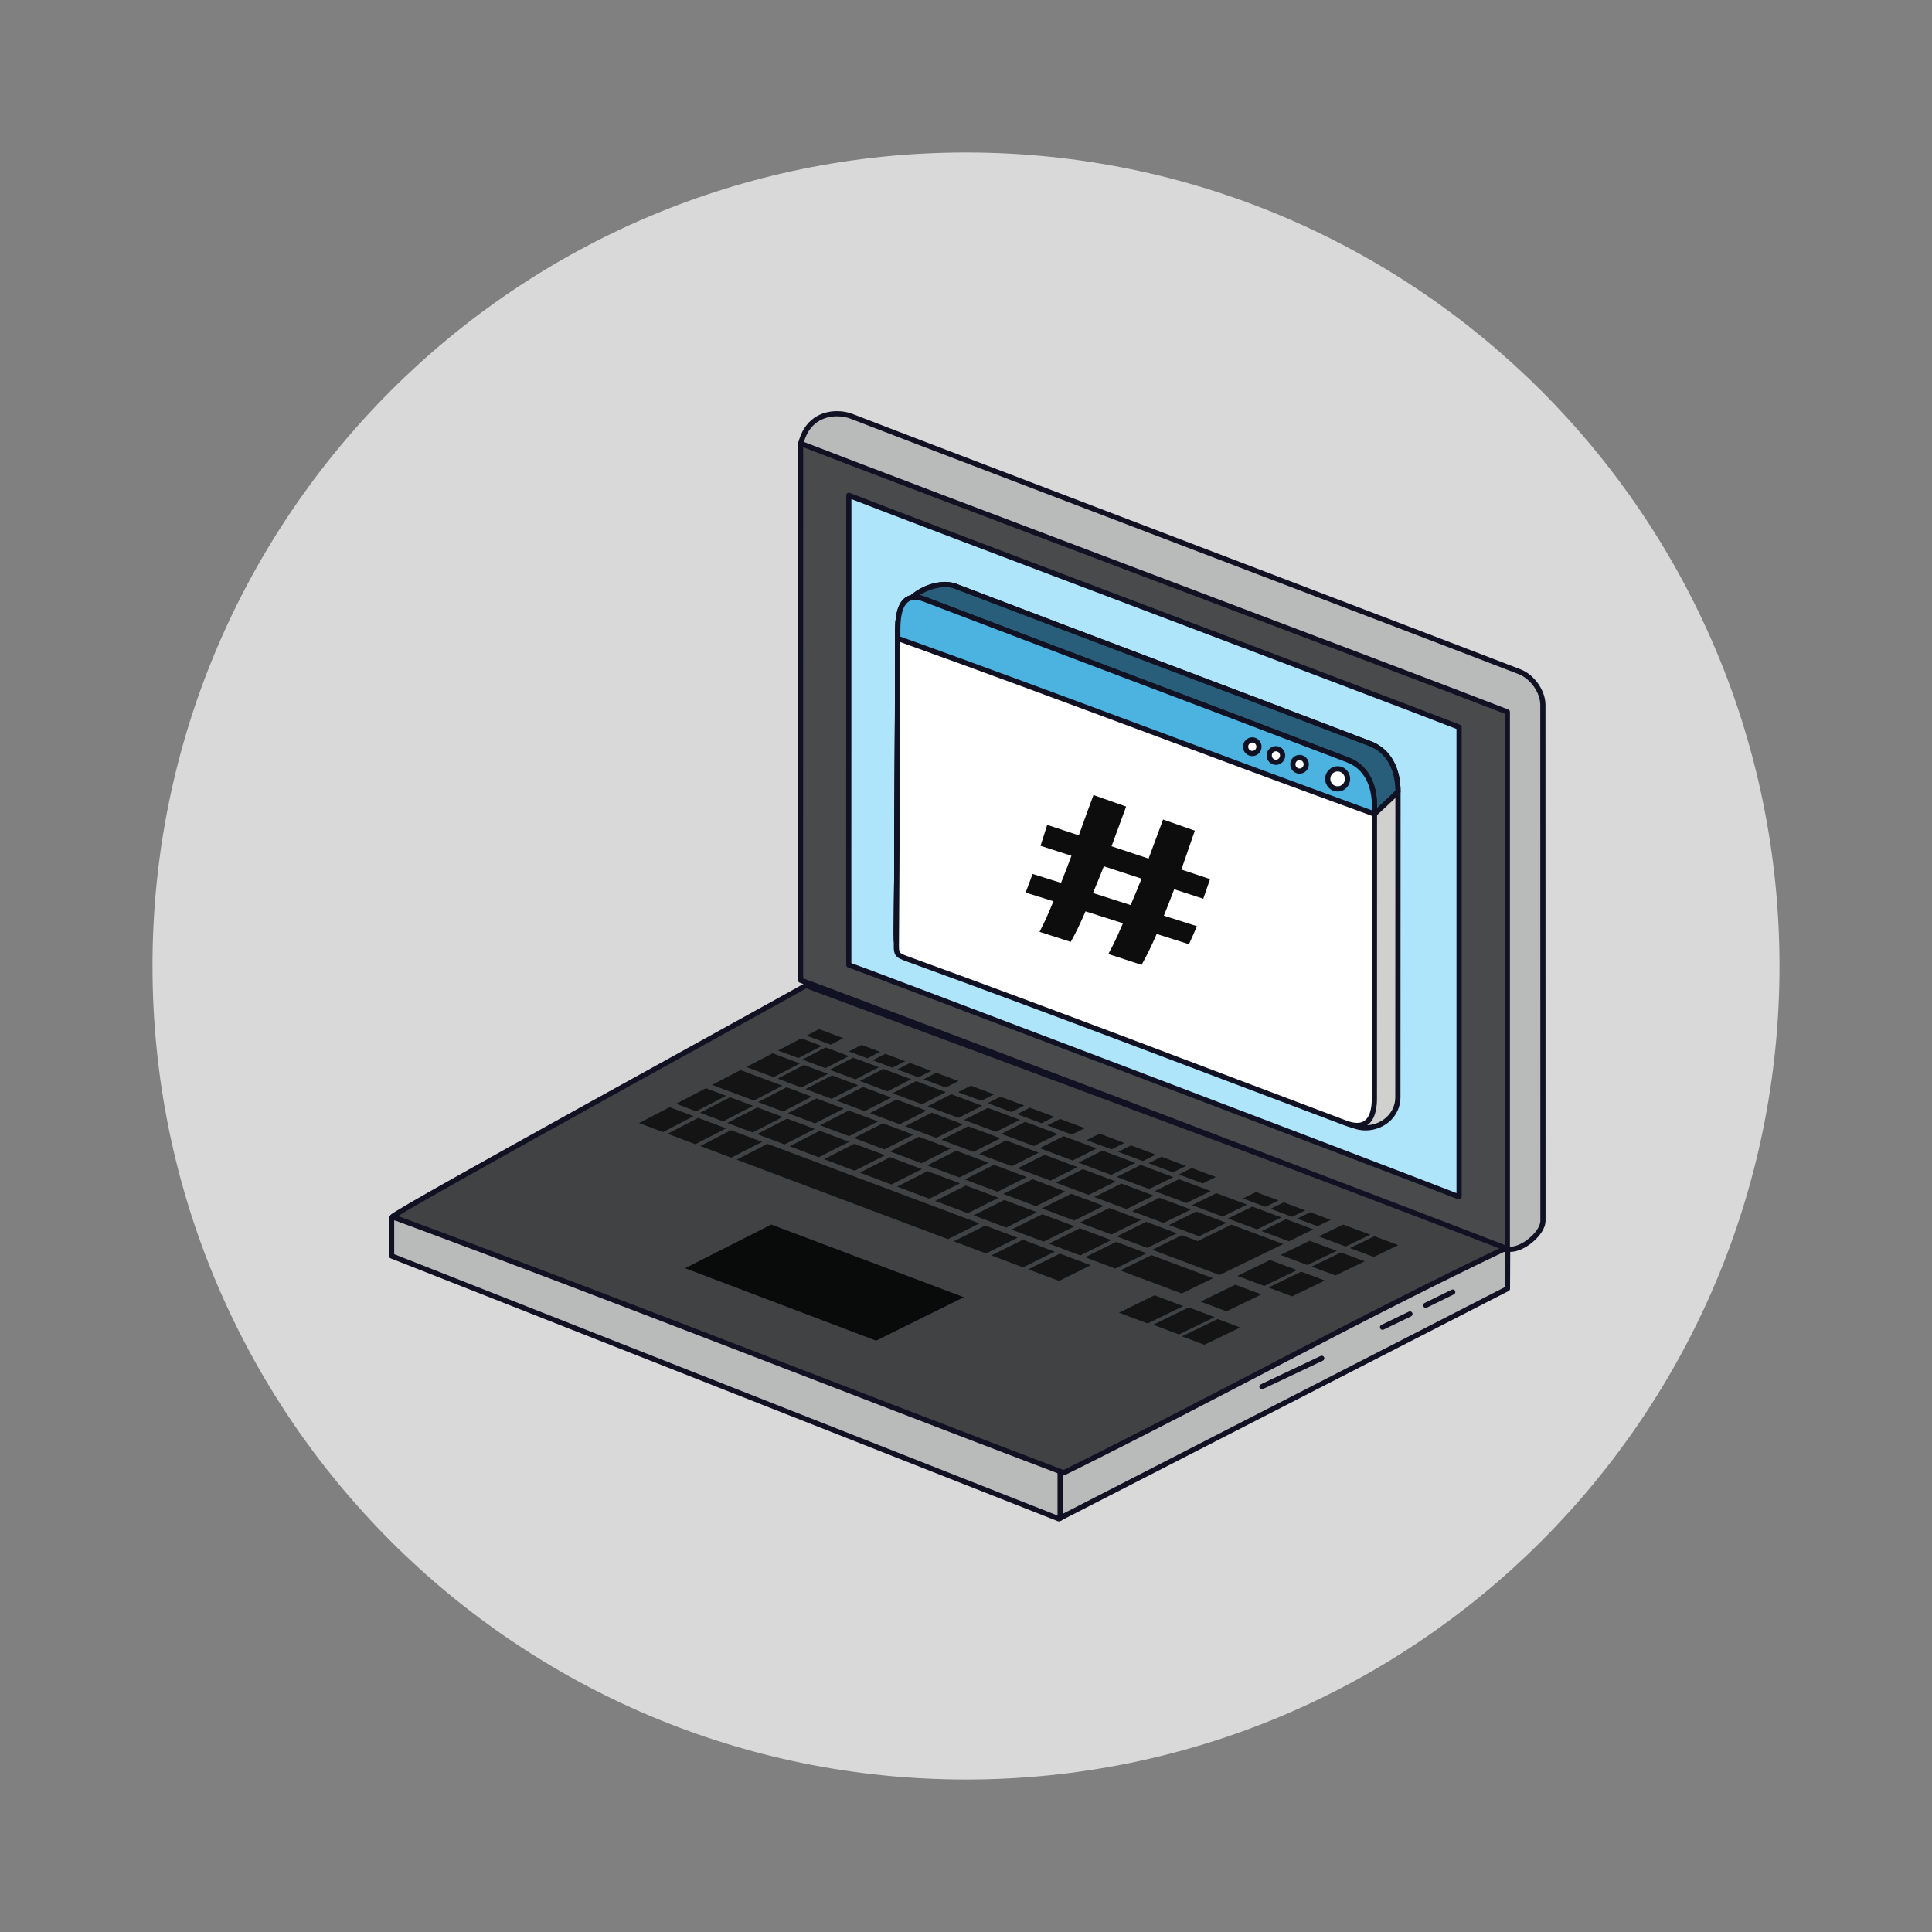 <?xml version="1.0" encoding="UTF-8"?>
<svg xmlns="http://www.w3.org/2000/svg" xmlns:xlink="http://www.w3.org/1999/xlink" width="400" zoomAndPan="magnify" viewBox="0 0 300 300" height="400" preserveAspectRatio="xMidYMid meet" version="1.0">
  <rect x="0" y="0" width="300" height="300" fill="#808080" stroke="none"/>
  <defs>
    <clipPath id="5b0366529d">
      <path d="M 23.68 23.68 L 276.32 23.68 L 276.32 276.32 L 23.68 276.32 Z M 23.68 23.68 " clip-rule="nonzero"></path>
    </clipPath>
    <clipPath id="2898c1c44c">
      <path d="M 150 23.68 C 80.234 23.68 23.68 80.234 23.68 150 C 23.68 219.766 80.234 276.32 150 276.32 C 219.766 276.32 276.32 219.766 276.32 150 C 276.32 80.234 219.766 23.68 150 23.68 Z M 150 23.68 " clip-rule="nonzero"></path>
    </clipPath>
    <clipPath id="398ceb5e1c">
      <path d="M 60.172 189 L 235 189 L 235 236 L 60.172 236 Z M 60.172 189 " clip-rule="nonzero"></path>
    </clipPath>
    <clipPath id="474080dd28">
      <path d="M 60.172 188 L 235 188 L 235 236.266 L 60.172 236.266 Z M 60.172 188 " clip-rule="nonzero"></path>
    </clipPath>
    <clipPath id="59c9fced97">
      <path d="M 164 225 L 166 225 L 166 236.266 L 164 236.266 Z M 164 225 " clip-rule="nonzero"></path>
    </clipPath>
    <clipPath id="9b6b122b89">
      <path d="M 60.172 153 L 235 153 L 235 229 L 60.172 229 Z M 60.172 153 " clip-rule="nonzero"></path>
    </clipPath>
    <clipPath id="02d907cd11">
      <path d="M 60.172 152 L 235 152 L 235 230 L 60.172 230 Z M 60.172 152 " clip-rule="nonzero"></path>
    </clipPath>
    <clipPath id="7c2d5973df">
      <path d="M 123 63.766 L 240 63.766 L 240 195 L 123 195 Z M 123 63.766 " clip-rule="nonzero"></path>
    </clipPath>
  </defs>
  <g clip-path="url(#5b0366529d)">
    <g clip-path="url(#2898c1c44c)">
      <path fill="#d9d9d9" d="M 23.68 23.68 L 276.32 23.68 L 276.32 276.32 L 23.68 276.32 Z M 23.68 23.68 " fill-opacity="1" fill-rule="nonzero"></path>
    </g>
  </g>
  <g clip-path="url(#398ceb5e1c)">
    <path fill="#b8bbb9" d="M 234.109 194 L 60.805 189.09 L 60.805 195.02 L 164.402 235.836 L 234.078 200.105 L 234.109 194 " fill-opacity="1" fill-rule="nonzero"></path>
  </g>
  <g clip-path="url(#474080dd28)">
    <path fill="#101122" d="M 234.109 194 L 234.117 193.598 L 60.82 188.688 C 60.711 188.684 60.605 188.723 60.527 188.801 C 60.445 188.879 60.402 188.98 60.402 189.09 L 60.402 195.02 C 60.402 195.188 60.504 195.336 60.66 195.395 L 164.258 236.211 C 164.363 236.254 164.484 236.25 164.59 236.195 L 234.262 200.465 C 234.395 200.395 234.48 200.258 234.48 200.109 L 234.508 194.004 C 234.512 193.785 234.336 193.605 234.117 193.598 L 234.109 194 L 233.703 194 L 233.676 199.859 L 164.383 235.395 L 61.211 194.746 L 61.211 189.504 L 234.094 194.406 L 234.109 194 L 233.703 194 L 234.109 194 " fill-opacity="1" fill-rule="nonzero"></path>
  </g>
  <g clip-path="url(#59c9fced97)">
    <path fill="#101122" d="M 165.016 235.766 L 165.016 225.684 C 165.016 225.461 164.836 225.281 164.613 225.281 C 164.391 225.281 164.211 225.461 164.211 225.684 L 164.211 235.766 C 164.211 235.988 164.391 236.168 164.613 236.168 C 164.836 236.168 165.016 235.988 165.016 235.766 " fill-opacity="1" fill-rule="nonzero"></path>
  </g>
  <g clip-path="url(#9b6b122b89)">
    <path fill="#404243" d="M 234.238 193.605 C 197.867 180.094 161.523 166.508 125.145 153.02 C 124.91 153.266 61.168 188.191 60.941 188.938 C 95.812 201.832 130.406 215.508 165.172 228.695 C 190.352 216.23 210.613 204.859 234.238 193.605 " fill-opacity="1" fill-rule="nonzero"></path>
  </g>
  <g clip-path="url(#02d907cd11)">
    <path fill="#101122" d="M 234.238 193.605 L 234.379 193.227 C 198.008 179.719 161.664 166.133 125.285 152.641 C 125.133 152.586 124.961 152.625 124.848 152.746 L 125.117 152.996 L 124.902 152.695 L 124.848 152.746 L 125.117 152.996 L 124.902 152.695 L 124.965 152.781 L 124.906 152.691 L 124.902 152.695 L 124.965 152.781 L 124.906 152.691 C 124.891 152.707 124.789 152.766 124.637 152.852 C 122.258 154.211 106.332 162.969 90.984 171.469 C 83.309 175.723 75.777 179.91 70.145 183.082 C 67.332 184.668 64.992 186 63.352 186.957 C 62.527 187.438 61.879 187.824 61.43 188.105 C 61.203 188.246 61.027 188.359 60.898 188.445 C 60.832 188.492 60.781 188.531 60.734 188.57 L 60.66 188.637 C 60.637 188.672 60.602 188.695 60.555 188.816 C 60.492 189.023 60.602 189.238 60.801 189.312 C 95.668 202.207 130.258 215.883 165.027 229.07 C 165.129 229.109 165.25 229.105 165.348 229.055 C 190.543 216.586 210.801 205.215 234.414 193.969 C 234.559 193.898 234.648 193.746 234.645 193.586 C 234.637 193.426 234.531 193.285 234.379 193.227 L 234.238 193.605 L 234.066 193.242 C 210.426 204.504 190.16 215.875 164.988 228.332 L 165.172 228.695 L 165.312 228.316 C 130.551 215.133 95.957 201.457 61.082 188.559 L 60.941 188.938 L 61.328 189.055 L 61 188.953 L 61.25 189.191 C 61.258 189.176 61.285 189.172 61.328 189.055 L 61 188.953 L 61.25 189.191 L 61.148 189.09 L 61.246 189.195 L 61.25 189.191 L 61.148 189.09 L 61.246 189.195 L 61.25 189.191 C 61.273 189.168 61.391 189.086 61.555 188.977 C 62.211 188.555 63.711 187.672 65.812 186.469 C 73.18 182.25 88.016 174.027 101.027 166.832 C 107.535 163.234 113.59 159.898 118.027 157.445 C 120.246 156.219 122.062 155.211 123.332 154.508 C 123.965 154.156 124.461 153.875 124.801 153.684 C 124.977 153.586 125.109 153.512 125.199 153.457 L 125.312 153.391 L 125.352 153.363 L 125.379 153.348 L 125.438 153.293 L 125.145 153.02 L 125.004 153.398 C 161.379 166.883 197.727 180.469 234.098 193.984 L 234.238 193.605 L 234.066 193.242 L 234.238 193.605 " fill-opacity="1" fill-rule="nonzero"></path>
  </g>
  <path fill="#131413" d="M 117.066 170.887 C 114.184 169.809 112.863 169.32 110.566 168.461 C 112.371 167.52 113.258 167.055 114.977 166.16 C 117.281 167.02 118.609 167.516 121.496 168.594 C 119.773 169.484 118.879 169.945 117.066 170.887 " fill-opacity="1" fill-rule="nonzero"></path>
  <path fill="#131413" d="M 120.121 167.254 C 118.297 166.578 117.449 166.258 115.898 165.684 C 117.594 164.797 118.41 164.367 119.977 163.555 C 121.531 164.133 122.383 164.453 124.211 165.133 C 122.641 165.945 121.82 166.375 120.121 167.254 " fill-opacity="1" fill-rule="nonzero"></path>
  <path fill="#131413" d="M 128.996 162.215 C 127.387 161.617 126.629 161.336 125.234 160.816 C 126.051 160.391 126.441 160.188 127.18 159.801 C 128.574 160.32 129.332 160.602 130.949 161.203 C 130.207 161.586 129.816 161.793 128.996 162.215 " fill-opacity="1" fill-rule="nonzero"></path>
  <path fill="#131413" d="M 134.695 164.336 C 133.508 163.895 132.934 163.68 131.82 163.266 C 132.641 162.84 133.031 162.637 133.773 162.254 C 134.887 162.668 135.465 162.887 136.652 163.324 C 135.91 163.711 135.516 163.914 134.695 164.336 " fill-opacity="1" fill-rule="nonzero"></path>
  <path fill="#131413" d="M 138.59 165.789 C 137.32 165.316 136.699 165.086 135.496 164.637 C 136.32 164.215 136.711 164.008 137.457 163.629 C 138.66 164.078 139.281 164.305 140.551 164.781 C 139.805 165.16 139.414 165.367 138.59 165.789 " fill-opacity="1" fill-rule="nonzero"></path>
  <path fill="#131413" d="M 142.613 167.289 C 141.273 166.789 140.621 166.543 139.336 166.066 C 140.16 165.641 140.555 165.441 141.297 165.059 C 142.586 165.539 143.242 165.781 144.582 166.281 C 143.836 166.664 143.441 166.867 142.613 167.289 " fill-opacity="1" fill-rule="nonzero"></path>
  <path fill="#131413" d="M 146.848 168.867 C 145.449 168.344 144.762 168.09 143.41 167.586 C 144.234 167.16 144.633 166.961 145.379 166.578 C 146.734 167.082 147.422 167.34 148.82 167.863 C 148.07 168.246 147.676 168.445 146.848 168.867 " fill-opacity="1" fill-rule="nonzero"></path>
  <path fill="#131413" d="M 152.375 170.934 C 150.918 170.387 150.195 170.117 148.777 169.586 C 149.605 169.164 150 168.965 150.75 168.582 C 152.172 169.109 152.895 169.383 154.355 169.926 C 153.605 170.309 153.207 170.512 152.375 170.934 " fill-opacity="1" fill-rule="nonzero"></path>
  <path fill="#131413" d="M 157.062 172.676 C 155.566 172.121 154.824 171.844 153.359 171.297 C 154.191 170.875 154.59 170.672 155.34 170.293 C 156.805 170.84 157.551 171.117 159.047 171.672 C 158.293 172.055 157.895 172.258 157.062 172.676 " fill-opacity="1" fill-rule="nonzero"></path>
  <path fill="#131413" d="M 161.715 174.418 C 160.195 173.844 159.441 173.562 157.938 173.004 C 158.773 172.586 159.172 172.379 159.926 172 C 161.43 172.562 162.188 172.844 163.707 173.414 C 162.949 173.793 162.551 173.996 161.715 174.418 " fill-opacity="1" fill-rule="nonzero"></path>
  <path fill="#131413" d="M 166.441 176.176 C 164.906 175.605 164.141 175.32 162.617 174.75 C 163.453 174.332 163.855 174.129 164.609 173.75 C 166.137 174.316 166.902 174.602 168.438 175.18 C 167.68 175.555 167.277 175.758 166.441 176.176 " fill-opacity="1" fill-rule="nonzero"></path>
  <path fill="#131413" d="M 172.59 178.473 C 171.051 177.898 170.281 177.609 168.742 177.039 C 169.582 176.617 169.984 176.418 170.742 176.035 C 172.281 176.609 173.055 176.898 174.594 177.473 C 173.836 177.852 173.434 178.055 172.59 178.473 " fill-opacity="1" fill-rule="nonzero"></path>
  <path fill="#131413" d="M 177.457 180.289 C 175.926 179.719 175.156 179.43 173.621 178.855 C 174.465 178.438 174.867 178.238 175.629 177.859 C 177.168 178.434 177.938 178.719 179.469 179.293 C 178.703 179.668 178.301 179.871 177.457 180.289 " fill-opacity="1" fill-rule="nonzero"></path>
  <path fill="#131413" d="M 182.145 182.039 C 180.637 181.477 179.875 181.191 178.348 180.625 C 179.195 180.203 179.598 180.004 180.359 179.625 C 181.891 180.195 182.648 180.48 184.16 181.043 C 183.398 181.418 182.992 181.621 182.145 182.039 " fill-opacity="1" fill-rule="nonzero"></path>
  <path fill="#131413" d="M 186.766 183.762 C 185.285 183.211 184.539 182.934 183.035 182.371 C 183.883 181.953 184.289 181.754 185.055 181.371 C 186.559 181.938 187.309 182.215 188.785 182.766 C 188.02 183.145 187.613 183.344 186.766 183.762 " fill-opacity="1" fill-rule="nonzero"></path>
  <path fill="#131413" d="M 196.496 187.395 C 195.125 186.883 194.426 186.621 193.008 186.094 C 193.859 185.676 194.266 185.473 195.035 185.098 C 196.457 185.625 197.156 185.891 198.531 186.402 C 197.762 186.777 197.352 186.98 196.496 187.395 " fill-opacity="1" fill-rule="nonzero"></path>
  <path fill="#131413" d="M 200.641 188.941 C 199.332 188.449 198.66 188.203 197.297 187.695 C 198.152 187.277 198.562 187.078 199.332 186.699 C 200.699 187.207 201.367 187.457 202.68 187.949 C 201.902 188.324 201.496 188.523 200.641 188.941 " fill-opacity="1" fill-rule="nonzero"></path>
  <path fill="#131413" d="M 204.574 190.406 C 203.34 189.945 202.707 189.711 201.414 189.227 C 202.27 188.809 202.676 188.609 203.453 188.234 C 204.75 188.719 205.383 188.953 206.621 189.418 C 205.844 189.793 205.434 189.992 204.574 190.406 " fill-opacity="1" fill-rule="nonzero"></path>
  <path fill="#131413" d="M 123.965 164.297 C 122.621 163.797 121.988 163.562 120.805 163.121 C 122.34 162.324 123.066 161.941 124.43 161.234 C 125.613 161.676 126.25 161.91 127.594 162.414 C 126.227 163.121 125.496 163.5 123.965 164.297 " fill-opacity="1" fill-rule="nonzero"></path>
  <path fill="#131413" d="M 128.172 165.863 C 126.664 165.301 125.941 165.035 124.574 164.527 C 126.109 163.73 126.84 163.348 128.207 162.641 C 129.578 163.148 130.301 163.418 131.812 163.984 C 130.445 164.691 129.711 165.07 128.172 165.863 " fill-opacity="1" fill-rule="nonzero"></path>
  <path fill="#131413" d="M 124.441 168.867 C 122.895 168.289 122.152 168.016 120.746 167.488 C 122.445 166.609 123.27 166.18 124.84 165.367 C 126.25 165.891 126.992 166.172 128.543 166.75 C 126.969 167.559 126.145 167.988 124.441 168.867 " fill-opacity="1" fill-rule="nonzero"></path>
  <path fill="#131413" d="M 132.824 167.602 C 131.172 166.984 130.371 166.684 128.84 166.113 C 130.379 165.316 131.113 164.938 132.484 164.23 C 134.016 164.805 134.816 165.102 136.477 165.719 C 135.102 166.426 134.367 166.809 132.824 167.602 " fill-opacity="1" fill-rule="nonzero"></path>
  <path fill="#131413" d="M 137.82 169.465 C 136.047 168.805 135.18 168.48 133.512 167.855 C 135.055 167.062 135.789 166.684 137.164 165.977 C 138.84 166.602 139.703 166.926 141.48 167.586 C 140.105 168.293 139.367 168.672 137.82 169.465 " fill-opacity="1" fill-rule="nonzero"></path>
  <path fill="#131413" d="M 143.184 171.465 C 141.312 170.766 140.387 170.422 138.602 169.754 C 140.152 168.961 140.887 168.586 142.266 167.879 C 144.062 168.547 144.98 168.891 146.855 169.59 C 145.477 170.293 144.734 170.676 143.184 171.465 " fill-opacity="1" fill-rule="nonzero"></path>
  <path fill="#131413" d="M 148.832 173.578 C 146.879 172.848 145.918 172.488 144.031 171.785 C 145.586 170.992 146.328 170.613 147.711 169.91 C 149.602 170.617 150.566 170.977 152.52 171.703 C 151.133 172.406 150.391 172.785 148.832 173.578 " fill-opacity="1" fill-rule="nonzero"></path>
  <path fill="#131413" d="M 154.648 175.75 C 152.645 175 151.652 174.629 149.691 173.898 C 151.25 173.105 151.996 172.73 153.383 172.027 C 155.344 172.762 156.344 173.133 158.352 173.883 C 156.961 174.586 156.215 174.961 154.648 175.75 " fill-opacity="1" fill-rule="nonzero"></path>
  <path fill="#131413" d="M 160.543 177.949 C 158.508 177.191 157.488 176.812 155.48 176.062 C 157.047 175.27 157.793 174.895 159.188 174.191 C 161.203 174.941 162.219 175.324 164.258 176.086 C 162.859 176.789 162.113 177.164 160.543 177.949 " fill-opacity="1" fill-rule="nonzero"></path>
  <path fill="#131413" d="M 166.551 180.195 C 164.504 179.43 163.477 179.047 161.438 178.285 C 163.008 177.5 163.762 177.125 165.156 176.422 C 167.203 177.184 168.227 177.57 170.277 178.336 C 168.875 179.031 168.125 179.41 166.551 180.195 " fill-opacity="1" fill-rule="nonzero"></path>
  <path fill="#131413" d="M 172.555 182.441 C 170.52 181.68 169.496 181.297 167.449 180.531 C 169.027 179.746 169.777 179.367 171.18 178.668 C 173.23 179.434 174.258 179.816 176.297 180.578 C 174.887 181.277 174.133 181.652 172.555 182.441 " fill-opacity="1" fill-rule="nonzero"></path>
  <path fill="#131413" d="M 178.434 184.637 C 176.434 183.891 175.426 183.512 173.395 182.754 C 174.977 181.969 175.73 181.594 177.137 180.895 C 179.172 181.652 180.184 182.031 182.191 182.781 C 180.777 183.48 180.02 183.852 178.434 184.637 " fill-opacity="1" fill-rule="nonzero"></path>
  <path fill="#131413" d="M 184.23 186.805 C 182.289 186.078 181.305 185.711 179.309 184.965 C 180.898 184.18 181.656 183.805 183.07 183.109 C 185.066 183.852 186.055 184.223 188 184.949 C 186.582 185.648 185.824 186.02 184.23 186.805 " fill-opacity="1" fill-rule="nonzero"></path>
  <path fill="#131413" d="M 189.852 188.906 C 187.988 188.211 187.039 187.852 185.109 187.133 C 186.703 186.348 187.461 185.977 188.879 185.277 C 190.812 186 191.766 186.355 193.633 187.051 C 192.215 187.746 191.449 188.125 189.852 188.906 " fill-opacity="1" fill-rule="nonzero"></path>
  <path fill="#131413" d="M 195.18 190.895 C 193.422 190.238 192.516 189.902 190.668 189.211 C 192.27 188.43 193.027 188.051 194.453 187.359 C 196.305 188.047 197.211 188.387 198.973 189.043 C 197.547 189.738 196.785 190.113 195.18 190.895 " fill-opacity="1" fill-rule="nonzero"></path>
  <path fill="#131413" d="M 200.133 192.746 C 198.496 192.133 197.648 191.816 195.906 191.168 C 197.508 190.383 198.273 190.012 199.699 189.316 C 201.445 189.969 202.297 190.285 203.934 190.895 C 202.504 191.59 201.738 191.965 200.133 192.746 " fill-opacity="1" fill-rule="nonzero"></path>
  <path fill="#131413" d="M 208.965 193.555 C 207.363 192.961 206.52 192.645 204.758 191.988 C 206.398 191.195 207.164 190.824 208.555 190.152 C 210.316 190.809 211.164 191.121 212.766 191.719 C 211.375 192.391 210.605 192.762 208.965 193.555 " fill-opacity="1" fill-rule="nonzero"></path>
  <path fill="#131413" d="M 213.312 195.18 C 211.93 194.664 211.188 194.387 209.617 193.801 C 211.262 193.008 212.031 192.637 213.426 191.965 C 214.996 192.551 215.742 192.828 217.125 193.344 C 215.727 194.012 214.961 194.383 213.312 195.18 " fill-opacity="1" fill-rule="nonzero"></path>
  <path fill="#131413" d="M 203.023 196.43 C 201.43 195.836 200.586 195.523 198.832 194.867 C 200.734 193.941 201.648 193.496 203.363 192.664 C 205.121 193.32 205.969 193.637 207.566 194.23 C 205.848 195.062 204.93 195.508 203.023 196.43 " fill-opacity="1" fill-rule="nonzero"></path>
  <path fill="#131413" d="M 207.355 198.051 C 205.98 197.539 205.238 197.262 203.676 196.676 C 205.586 195.75 206.5 195.309 208.219 194.477 C 209.789 195.062 210.531 195.34 211.91 195.855 C 210.188 196.684 209.27 197.125 207.355 198.051 " fill-opacity="1" fill-rule="nonzero"></path>
  <path fill="#131413" d="M 196.316 199.684 C 194.73 199.09 193.887 198.777 192.141 198.121 C 194.227 197.105 195.25 196.609 197.207 195.656 C 198.961 196.312 199.801 196.625 201.395 197.223 C 199.434 198.172 198.41 198.668 196.316 199.684 " fill-opacity="1" fill-rule="nonzero"></path>
  <path fill="#131413" d="M 200.633 201.297 C 199.262 200.789 198.523 200.508 196.965 199.926 C 199.059 198.91 200.082 198.418 202.047 197.465 C 203.609 198.051 204.348 198.328 205.723 198.84 C 203.754 199.789 202.734 200.285 200.633 201.297 " fill-opacity="1" fill-rule="nonzero"></path>
  <path fill="#131413" d="M 190.449 203.625 C 188.926 203.051 188.117 202.75 186.426 202.113 C 188.617 201.051 189.707 200.52 191.828 199.488 C 193.523 200.125 194.336 200.426 195.863 200.996 C 193.734 202.031 192.645 202.559 190.449 203.625 " fill-opacity="1" fill-rule="nonzero"></path>
  <path fill="#131413" d="M 183.059 207.211 C 181.543 206.641 180.738 206.336 179.055 205.703 C 181.266 204.629 182.379 204.086 184.582 203.012 C 186.27 203.645 187.078 203.949 188.598 204.52 C 186.391 205.59 185.273 206.133 183.059 207.211 " fill-opacity="1" fill-rule="nonzero"></path>
  <path fill="#131413" d="M 178.211 205.504 C 176.504 204.863 175.609 204.527 173.758 203.832 C 175.965 202.754 177.074 202.215 179.273 201.137 C 181.129 201.836 182.023 202.172 183.738 202.816 C 181.535 203.887 180.422 204.43 178.211 205.504 " fill-opacity="1" fill-rule="nonzero"></path>
  <path fill="#131413" d="M 187.016 208.816 C 185.723 208.328 185.027 208.066 183.539 207.508 C 185.758 206.434 186.875 205.891 189.082 204.82 C 190.574 205.379 191.277 205.641 192.574 206.129 C 190.359 207.199 189.242 207.742 187.016 208.816 " fill-opacity="1" fill-rule="nonzero"></path>
  <path fill="#131413" d="M 129.145 170.625 C 127.465 169.996 126.648 169.691 125.086 169.105 C 126.789 168.227 127.617 167.801 129.188 166.988 C 130.758 167.574 131.574 167.879 133.258 168.508 C 131.68 169.32 130.852 169.746 129.145 170.625 " fill-opacity="1" fill-rule="nonzero"></path>
  <path fill="#131413" d="M 134.258 172.535 C 132.465 171.863 131.586 171.535 129.887 170.902 C 131.598 170.023 132.426 169.598 134.004 168.785 C 135.707 169.422 136.586 169.75 138.391 170.422 C 136.805 171.234 135.973 171.656 134.258 172.535 " fill-opacity="1" fill-rule="nonzero"></path>
  <path fill="#131413" d="M 139.711 174.57 C 137.82 173.863 136.891 173.52 135.078 172.844 C 136.793 171.965 137.625 171.539 139.207 170.73 C 141.023 171.406 141.957 171.754 143.852 172.461 C 142.262 173.27 141.43 173.695 139.711 174.57 " fill-opacity="1" fill-rule="nonzero"></path>
  <path fill="#131413" d="M 145.371 176.691 C 143.41 175.957 142.441 175.594 140.539 174.883 C 142.262 174.008 143.098 173.582 144.684 172.773 C 146.594 173.488 147.566 173.852 149.531 174.586 C 147.938 175.391 147.098 175.816 145.371 176.691 " fill-opacity="1" fill-rule="nonzero"></path>
  <path fill="#131413" d="M 151.164 178.859 C 149.152 178.109 148.156 177.73 146.188 176.996 C 147.918 176.121 148.754 175.695 150.348 174.887 C 152.32 175.629 153.32 176 155.336 176.754 C 153.738 177.559 152.895 177.984 151.164 178.859 " fill-opacity="1" fill-rule="nonzero"></path>
  <path fill="#131413" d="M 157.113 181.086 C 155.078 180.324 154.062 179.945 152.043 179.191 C 153.777 178.316 154.621 177.891 156.219 177.082 C 158.242 177.84 159.258 178.223 161.301 178.984 C 159.695 179.789 158.855 180.211 157.113 181.086 " fill-opacity="1" fill-rule="nonzero"></path>
  <path fill="#131413" d="M 163.109 183.328 C 161.07 182.566 160.047 182.184 158.008 181.418 C 159.746 180.547 160.594 180.125 162.199 179.316 C 164.238 180.082 165.266 180.465 167.312 181.227 C 165.699 182.031 164.852 182.457 163.109 183.328 " fill-opacity="1" fill-rule="nonzero"></path>
  <path fill="#131413" d="M 169.031 185.543 C 167.012 184.785 165.992 184.406 163.953 183.645 C 165.695 182.773 166.543 182.352 168.156 181.543 C 170.199 182.309 171.219 182.691 173.246 183.449 C 171.629 184.25 170.781 184.672 169.031 185.543 " fill-opacity="1" fill-rule="nonzero"></path>
  <path fill="#131413" d="M 174.918 187.746 C 172.938 187.008 171.934 186.629 169.918 185.875 C 171.668 185.004 172.52 184.582 174.133 183.781 C 176.156 184.535 177.16 184.91 179.145 185.652 C 177.523 186.457 176.672 186.879 174.918 187.746 " fill-opacity="1" fill-rule="nonzero"></path>
  <path fill="#131413" d="M 180.676 189.902 C 178.758 189.184 177.781 188.82 175.809 188.082 C 177.566 187.211 178.418 186.789 180.043 185.988 C 182.02 186.727 182.996 187.09 184.918 187.812 C 183.293 188.609 182.438 189.031 180.676 189.902 " fill-opacity="1" fill-rule="nonzero"></path>
  <path fill="#131413" d="M 186.188 191.965 C 184.355 191.281 183.418 190.93 181.516 190.215 C 183.277 189.348 184.133 188.926 185.762 188.125 C 187.672 188.84 188.609 189.191 190.445 189.879 C 188.812 190.676 187.957 191.098 186.188 191.965 " fill-opacity="1" fill-rule="nonzero"></path>
  <path fill="#131413" d="M 121.598 172.582 C 119.98 171.977 119.203 171.688 117.711 171.129 C 119.531 170.191 120.422 169.727 122.148 168.832 C 123.645 169.391 124.43 169.688 126.051 170.289 C 124.32 171.184 123.422 171.641 121.598 172.582 " fill-opacity="1" fill-rule="nonzero"></path>
  <path fill="#131413" d="M 126.559 174.438 C 124.82 173.785 123.969 173.469 122.336 172.859 C 124.16 171.918 125.055 171.457 126.785 170.566 C 128.426 171.18 129.277 171.496 131.023 172.148 C 129.285 173.039 128.391 173.5 126.559 174.438 " fill-opacity="1" fill-rule="nonzero"></path>
  <path fill="#131413" d="M 131.84 176.418 C 129.996 175.723 129.09 175.387 127.328 174.73 C 129.16 173.789 130.059 173.328 131.797 172.438 C 133.559 173.098 134.465 173.438 136.32 174.129 C 134.574 175.02 133.676 175.477 131.84 176.418 " fill-opacity="1" fill-rule="nonzero"></path>
  <path fill="#131413" d="M 137.34 178.477 C 135.414 177.754 134.461 177.395 132.605 176.703 C 134.441 175.766 135.344 175.305 137.086 174.418 C 138.949 175.113 139.898 175.469 141.828 176.191 C 140.082 177.078 139.176 177.539 137.34 178.477 " fill-opacity="1" fill-rule="nonzero"></path>
  <path fill="#131413" d="M 143.086 180.629 C 141.102 179.887 140.121 179.52 138.188 178.793 C 140.027 177.859 140.934 177.398 142.684 176.512 C 144.621 177.238 145.609 177.605 147.598 178.352 C 145.844 179.238 144.934 179.695 143.086 180.629 " fill-opacity="1" fill-rule="nonzero"></path>
  <path fill="#131413" d="M 148.977 182.836 C 146.957 182.078 145.953 181.703 143.961 180.957 C 145.809 180.023 146.719 179.562 148.473 178.68 C 150.469 179.426 151.48 179.805 153.504 180.562 C 151.742 181.445 150.832 181.902 148.977 182.836 " fill-opacity="1" fill-rule="nonzero"></path>
  <path fill="#131413" d="M 154.891 185.051 C 152.859 184.289 151.84 183.91 149.82 183.148 C 151.672 182.219 152.582 181.762 154.344 180.875 C 156.371 181.633 157.395 182.016 159.434 182.777 C 157.664 183.664 156.754 184.121 154.891 185.051 " fill-opacity="1" fill-rule="nonzero"></path>
  <path fill="#131413" d="M 160.867 187.289 C 158.836 186.531 157.816 186.152 155.785 185.391 C 157.645 184.457 158.559 184 160.324 183.113 C 162.367 183.879 163.387 184.262 165.418 185.02 C 163.648 185.902 162.73 186.359 160.867 187.289 " fill-opacity="1" fill-rule="nonzero"></path>
  <path fill="#131413" d="M 166.801 189.516 C 164.809 188.77 163.797 188.391 161.777 187.633 C 163.645 186.703 164.562 186.246 166.336 185.363 C 168.363 186.121 169.375 186.5 171.375 187.25 C 169.598 188.133 168.676 188.586 166.801 189.516 " fill-opacity="1" fill-rule="nonzero"></path>
  <path fill="#131413" d="M 172.594 191.688 C 170.652 190.961 169.664 190.594 167.676 189.848 C 169.551 188.918 170.473 188.461 172.254 187.578 C 174.246 188.324 175.234 188.695 177.18 189.422 C 175.395 190.305 174.473 190.758 172.594 191.688 " fill-opacity="1" fill-rule="nonzero"></path>
  <path fill="#131413" d="M 178.145 193.77 C 176.277 193.07 175.328 192.715 173.395 191.988 C 175.277 191.062 176.199 190.605 177.984 189.727 C 179.922 190.449 180.875 190.805 182.746 191.508 C 180.957 192.387 180.031 192.844 178.145 193.77 " fill-opacity="1" fill-rule="nonzero"></path>
  <path fill="#131413" d="M 195.645 191.82 C 195.402 191.73 195.277 191.684 195.035 191.59 C 193.535 191.031 192.77 190.746 191.203 190.156 C 190.59 190.461 190.277 190.609 189.645 190.922 C 188.59 191.438 188.047 191.707 186.941 192.25 C 186.562 192.438 186.367 192.527 185.984 192.719 C 185.012 192.355 184.516 192.168 183.523 191.797 C 181.73 192.676 180.805 193.129 178.918 194.059 C 180.742 194.746 181.641 195.082 183.387 195.734 L 183.453 195.758 C 183.949 195.945 184.195 196.035 184.684 196.219 C 184.883 196.293 184.984 196.332 185.184 196.406 C 186.207 196.789 186.707 196.98 187.691 197.348 C 188.184 197.535 188.43 197.625 188.914 197.805 C 189.105 197.875 189.195 197.91 189.383 197.98 C 190.98 197.203 191.762 196.82 193.293 196.074 C 193.582 195.934 193.73 195.863 194.016 195.723 C 194.402 195.535 194.598 195.441 194.98 195.254 C 196.09 194.715 196.637 194.449 197.695 193.934 C 198.332 193.625 198.645 193.469 199.258 193.172 C 197.852 192.645 197.129 192.375 195.645 191.82 " fill-opacity="1" fill-rule="nonzero"></path>
  <path fill="#131413" d="M 108.102 172.562 C 106.777 172.066 106.148 171.832 104.98 171.395 C 106.855 170.418 107.793 169.934 109.613 168.98 C 110.789 169.418 111.414 169.652 112.746 170.148 C 110.918 171.098 109.984 171.586 108.102 172.562 " fill-opacity="1" fill-rule="nonzero"></path>
  <path fill="#131413" d="M 112.273 174.121 C 110.777 173.562 110.062 173.297 108.707 172.789 C 110.59 171.812 111.527 171.328 113.355 170.375 C 114.715 170.883 115.43 171.152 116.93 171.715 C 115.094 172.66 114.156 173.145 112.273 174.121 " fill-opacity="1" fill-rule="nonzero"></path>
  <path fill="#131413" d="M 116.879 175.848 C 115.238 175.234 114.449 174.938 112.934 174.371 C 114.82 173.395 115.758 172.91 117.594 171.961 C 119.113 172.531 119.906 172.824 121.547 173.441 C 119.707 174.387 118.77 174.871 116.879 175.848 " fill-opacity="1" fill-rule="nonzero"></path>
  <path fill="#131413" d="M 121.824 177.703 C 120.07 177.043 119.215 176.723 117.555 176.102 C 119.453 175.129 120.391 174.645 122.23 173.695 C 123.891 174.316 124.75 174.641 126.512 175.301 C 124.664 176.246 123.723 176.73 121.824 177.703 " fill-opacity="1" fill-rule="nonzero"></path>
  <path fill="#131413" d="M 102.949 175.785 C 101.355 175.188 100.609 174.906 99.234 174.391 C 101.133 173.402 102.086 172.906 103.969 171.926 C 105.352 172.441 106.098 172.719 107.699 173.32 C 105.809 174.301 104.852 174.797 102.949 175.785 " fill-opacity="1" fill-rule="nonzero"></path>
  <path fill="#131413" d="M 107.977 177.668 C 106.16 176.988 105.289 176.66 103.66 176.051 C 105.566 175.062 106.52 174.57 108.41 173.586 C 110.047 174.199 110.918 174.523 112.746 175.207 C 110.848 176.188 109.887 176.684 107.977 177.668 " fill-opacity="1" fill-rule="nonzero"></path>
  <path fill="#131413" d="M 113.551 179.758 C 111.547 179.008 110.582 178.645 108.734 177.953 C 110.648 176.965 111.605 176.469 113.504 175.492 C 115.359 176.184 116.328 176.551 118.336 177.305 C 116.434 178.281 115.469 178.773 113.551 179.758 " fill-opacity="1" fill-rule="nonzero"></path>
  <path fill="#131413" d="M 127.137 179.695 C 125.281 178.996 124.371 178.656 122.598 177.992 C 124.5 177.02 125.441 176.535 127.289 175.59 C 129.066 176.254 129.98 176.598 131.84 177.297 C 129.988 178.238 129.043 178.723 127.137 179.695 " fill-opacity="1" fill-rule="nonzero"></path>
  <path fill="#131413" d="M 151.902 189.902 C 150.027 189.199 149.09 188.848 147.215 188.145 C 147.141 188.113 147.102 188.098 147.027 188.07 C 146.953 188.043 146.914 188.027 146.84 188 C 145.012 187.316 144.102 186.973 142.285 186.289 L 142.098 186.219 C 140.16 185.496 139.195 185.133 137.285 184.414 L 137.219 184.387 L 137.102 184.348 C 135.426 183.719 134.598 183.406 132.953 182.789 C 132.699 182.691 132.57 182.645 132.316 182.547 C 130.68 181.934 129.867 181.633 128.277 181.031 L 128.164 180.992 L 128.102 180.965 C 126.285 180.285 125.395 179.949 123.652 179.297 L 123.59 179.273 L 123.484 179.23 C 121.715 178.57 120.852 178.246 119.172 177.617 C 117.266 178.598 116.305 179.09 114.387 180.074 C 116.059 180.703 116.922 181.027 118.68 181.688 L 118.789 181.727 L 118.848 181.75 C 120.586 182.402 121.477 182.738 123.289 183.418 L 123.352 183.441 L 123.461 183.48 C 125.051 184.082 125.859 184.383 127.488 185 C 127.746 185.094 127.871 185.141 128.129 185.234 C 129.766 185.852 130.594 186.164 132.262 186.793 L 132.383 186.836 L 132.445 186.863 C 134.352 187.578 135.312 187.938 137.242 188.668 L 137.316 188.691 L 137.43 188.734 C 139.242 189.418 140.152 189.758 141.973 190.445 C 142.047 190.473 142.082 190.488 142.16 190.516 C 142.234 190.543 142.273 190.555 142.348 190.586 C 144.219 191.289 145.152 191.641 147.02 192.344 C 147.098 192.371 147.133 192.387 147.207 192.414 C 149.164 191.434 150.148 190.945 152.09 189.973 C 152.016 189.945 151.977 189.93 151.902 189.902 " fill-opacity="1" fill-rule="nonzero"></path>
  <path fill="#131413" d="M 132.707 181.785 C 130.777 181.059 129.824 180.703 127.957 180 C 129.863 179.027 130.805 178.547 132.66 177.602 C 134.535 178.301 135.488 178.66 137.426 179.387 C 135.566 180.328 134.617 180.812 132.707 181.785 " fill-opacity="1" fill-rule="nonzero"></path>
  <path fill="#131413" d="M 138.422 183.926 C 136.434 183.184 135.449 182.812 133.512 182.086 C 135.422 181.113 136.371 180.633 138.23 179.688 C 140.176 180.418 141.164 180.789 143.156 181.535 C 141.289 182.477 140.336 182.957 138.422 183.926 " fill-opacity="1" fill-rule="nonzero"></path>
  <path fill="#131413" d="M 144.309 186.137 C 142.289 185.383 141.285 185.004 139.297 184.258 C 141.211 183.285 142.168 182.805 144.031 181.863 C 146.027 182.613 147.039 182.992 149.059 183.75 C 147.191 184.691 146.23 185.168 144.309 186.137 " fill-opacity="1" fill-rule="nonzero"></path>
  <path fill="#131413" d="M 150.281 188.383 C 148.258 187.621 147.242 187.238 145.223 186.48 C 147.148 185.512 148.105 185.031 149.977 184.09 C 152 184.852 153.02 185.23 155.051 185.992 C 153.172 186.934 152.215 187.414 150.281 188.383 " fill-opacity="1" fill-rule="nonzero"></path>
  <path fill="#131413" d="M 156.23 190.613 C 154.215 189.859 153.199 189.477 151.176 188.719 C 153.105 187.75 154.066 187.266 155.945 186.328 C 157.977 187.09 158.992 187.473 161.012 188.23 C 159.129 189.168 158.168 189.648 156.23 190.613 " fill-opacity="1" fill-rule="nonzero"></path>
  <path fill="#131413" d="M 162.059 192.801 C 160.074 192.059 159.074 191.684 157.062 190.926 C 159.004 189.961 159.965 189.484 161.852 188.543 C 163.867 189.297 164.871 189.676 166.855 190.422 C 164.965 191.359 164 191.84 162.059 192.801 " fill-opacity="1" fill-rule="nonzero"></path>
  <path fill="#131413" d="M 167.746 194.941 C 165.824 194.215 164.848 193.852 162.875 193.109 C 164.82 192.145 165.785 191.664 167.676 190.727 C 169.652 191.473 170.633 191.84 172.562 192.559 C 170.668 193.496 169.699 193.977 167.746 194.941 " fill-opacity="1" fill-rule="nonzero"></path>
  <path fill="#131413" d="M 173.195 196.984 C 171.352 196.289 170.406 195.938 168.496 195.219 C 170.445 194.258 171.414 193.777 173.312 192.84 C 175.23 193.562 176.18 193.914 178.031 194.609 C 176.129 195.543 175.152 196.023 173.195 196.984 " fill-opacity="1" fill-rule="nonzero"></path>
  <path fill="#131413" d="M 186.391 197.746 C 185.512 197.414 185.066 197.246 184.16 196.906 C 183.812 196.777 183.637 196.711 183.281 196.578 C 182.801 196.398 182.559 196.309 182.07 196.125 C 180.785 195.641 180.125 195.395 178.793 194.895 C 176.891 195.832 175.918 196.309 173.961 197.273 C 175.289 197.77 175.945 198.016 177.23 198.5 C 177.715 198.68 177.957 198.77 178.438 198.953 C 178.789 199.086 178.965 199.148 179.309 199.281 C 180.215 199.621 180.66 199.785 181.535 200.117 C 182.332 200.414 182.727 200.562 183.496 200.852 C 185.465 199.891 186.445 199.414 188.359 198.48 C 187.582 198.191 187.191 198.047 186.391 197.746 " fill-opacity="1" fill-rule="nonzero"></path>
  <path fill="#131413" d="M 153.109 194.633 C 151.117 193.883 150.109 193.504 148.094 192.746 C 150.051 191.77 151.035 191.277 152.977 190.305 C 155 191.066 156.008 191.445 158.008 192.195 C 156.059 193.168 155.07 193.656 153.109 194.633 " fill-opacity="1" fill-rule="nonzero"></path>
  <path fill="#131413" d="M 158.859 196.793 C 156.91 196.062 155.922 195.691 153.934 194.941 C 155.898 193.965 156.883 193.477 158.832 192.504 C 160.828 193.254 161.82 193.625 163.773 194.359 C 161.816 195.328 160.828 195.82 158.859 196.793 " fill-opacity="1" fill-rule="nonzero"></path>
  <path fill="#131413" d="M 164.445 198.898 C 162.562 198.191 161.602 197.828 159.664 197.098 C 161.637 196.125 162.621 195.633 164.578 194.664 C 166.527 195.395 167.488 195.758 169.375 196.465 C 167.414 197.434 166.422 197.922 164.445 198.898 " fill-opacity="1" fill-rule="nonzero"></path>
  <path fill="#090a0a" d="M 136.039 208.176 C 126.152 204.422 116.262 200.676 106.379 196.926 C 111.09 194.539 113.926 193.102 119.758 190.145 C 129.727 193.902 139.699 197.664 149.668 201.43 C 143.734 204.367 140.84 205.801 136.039 208.176 " fill-opacity="1" fill-rule="nonzero"></path>
  <path fill="#b8bbb9" d="M 239.59 189.57 C 239.59 191.637 235.824 194.637 233.836 193.863 C 233.531 193.863 124.457 69.18 124.305 69.027 C 125.523 63.77 130.195 63.859 132.188 64.633 C 142.277 68.559 225.883 100.387 235.973 104.312 C 237.961 105.09 239.578 107.395 239.578 109.461 C 239.582 130.883 239.586 168.148 239.59 189.57 " fill-opacity="1" fill-rule="nonzero"></path>
  <g clip-path="url(#7c2d5973df)">
    <path fill="#101122" d="M 239.59 189.57 L 239.188 189.57 C 239.188 189.922 239.035 190.367 238.75 190.824 C 238.324 191.512 237.609 192.219 236.824 192.742 C 236.047 193.262 235.195 193.59 234.551 193.582 C 234.34 193.582 234.148 193.551 233.984 193.488 C 233.934 193.469 233.887 193.461 233.836 193.461 L 233.836 193.859 L 234.008 193.496 C 233.98 193.488 233.945 193.461 233.836 193.461 L 233.836 193.859 L 234.008 193.496 L 233.844 193.84 L 234.078 193.539 C 234.066 193.535 234.059 193.523 234.008 193.496 L 233.844 193.84 L 234.078 193.539 L 233.91 193.758 L 234.094 193.551 L 234.078 193.539 L 233.91 193.758 L 234.094 193.551 L 234.078 193.566 L 234.094 193.551 L 234.078 193.566 L 234.094 193.551 C 234.082 193.543 234.027 193.484 233.953 193.402 C 232.727 192.086 225.277 183.633 214.809 171.711 C 199.102 153.824 176.578 128.113 157.973 106.863 C 148.664 96.238 140.34 86.727 134.332 79.863 C 131.328 76.43 128.902 73.664 127.227 71.75 C 126.391 70.793 125.738 70.047 125.293 69.543 C 125.07 69.289 124.902 69.094 124.789 68.961 C 124.73 68.898 124.684 68.848 124.656 68.812 L 124.621 68.773 L 124.609 68.762 L 124.594 68.742 L 124.305 69.027 L 124.699 69.117 C 125.117 67.32 125.93 66.227 126.883 65.559 C 127.832 64.891 128.945 64.648 129.961 64.648 C 130.773 64.648 131.523 64.805 132.039 65.008 C 142.137 68.938 225.738 100.766 235.828 104.688 C 236.73 105.039 237.578 105.758 238.191 106.633 C 238.805 107.508 239.176 108.535 239.172 109.461 C 239.18 130.883 239.184 168.148 239.188 189.57 L 239.992 189.57 C 239.988 168.148 239.984 130.883 239.98 109.461 C 239.98 108.32 239.543 107.16 238.852 106.172 C 238.16 105.184 237.207 104.363 236.121 103.938 C 226.023 100.012 142.422 68.184 132.332 64.258 C 131.711 64.016 130.879 63.844 129.961 63.844 C 128.82 63.844 127.539 64.113 126.418 64.898 C 125.297 65.684 124.359 66.98 123.91 68.934 C 123.879 69.066 123.918 69.211 124.016 69.305 L 124.254 69.074 L 124.008 69.297 L 124.016 69.305 L 124.254 69.074 L 124.008 69.297 C 124.07 69.367 125.836 71.383 128.863 74.84 C 139.453 86.941 165.555 116.762 189.043 143.559 C 200.785 156.957 211.875 169.602 220.047 178.891 C 224.129 183.539 227.484 187.348 229.828 189.996 C 231 191.32 231.918 192.355 232.551 193.059 C 232.863 193.406 233.105 193.68 233.273 193.859 C 233.359 193.953 233.426 194.023 233.473 194.074 L 233.539 194.137 L 233.574 194.168 L 233.621 194.203 L 233.676 194.23 C 233.703 194.242 233.742 194.262 233.836 194.266 L 233.836 193.863 L 233.688 194.238 C 233.961 194.344 234.254 194.391 234.551 194.391 C 235.148 194.387 235.773 194.207 236.379 193.918 C 237.289 193.484 238.172 192.809 238.84 192.043 C 239.508 191.273 239.984 190.426 239.992 189.57 L 239.59 189.57 " fill-opacity="1" fill-rule="nonzero"></path>
  </g>
  <path fill="#484a4c" d="M 124.316 68.855 C 124.316 89.93 124.289 152.043 124.316 152.215 C 124.289 152.043 219.551 188.246 234.059 193.91 C 234.059 172.832 234.059 131.625 234.059 110.547 C 219.551 104.887 138.82 74.516 124.316 68.855 " fill-opacity="1" fill-rule="nonzero"></path>
  <path fill="#101122" d="M 124.316 68.855 L 123.914 68.855 C 123.914 82.906 123.902 115.195 123.902 135.211 C 123.902 140.211 123.902 144.449 123.902 147.445 C 123.902 148.941 123.906 150.125 123.906 150.941 C 123.906 151.348 123.906 151.664 123.91 151.879 C 123.91 151.988 123.91 152.07 123.91 152.129 L 123.91 152.219 L 123.914 152.234 L 123.918 152.277 C 123.953 152.488 124.137 152.633 124.348 152.613 C 124.559 152.598 124.719 152.426 124.719 152.215 L 124.32 152.215 L 124.711 152.289 L 124.719 152.215 L 124.32 152.215 L 124.711 152.289 L 124.316 152.215 L 124.672 152.402 L 124.711 152.289 L 124.316 152.215 L 124.672 152.402 L 124.316 152.215 L 124.484 152.578 C 124.559 152.547 124.637 152.473 124.672 152.402 L 124.316 152.215 L 124.484 152.578 L 124.316 152.215 L 124.316 152.613 C 124.352 152.613 124.41 152.613 124.484 152.578 L 124.316 152.215 L 124.316 152.613 L 124.316 152.25 L 124.23 152.605 C 124.242 152.605 124.238 152.613 124.316 152.613 L 124.316 152.25 L 124.23 152.605 L 124.266 152.461 L 124.227 152.605 L 124.23 152.605 L 124.266 152.461 L 124.227 152.605 C 124.238 152.609 124.387 152.656 124.602 152.738 C 131.48 155.207 219.98 188.848 233.91 194.281 C 234.035 194.332 234.172 194.316 234.285 194.242 C 234.395 194.164 234.461 194.043 234.461 193.91 C 234.461 172.832 234.461 131.625 234.461 110.547 C 234.461 110.383 234.359 110.234 234.203 110.172 C 219.691 104.508 138.965 74.141 124.461 68.48 C 124.34 68.43 124.199 68.449 124.09 68.523 C 123.98 68.598 123.914 68.723 123.914 68.855 L 124.316 68.855 L 124.168 69.23 C 138.68 74.895 219.41 105.266 233.91 110.926 L 234.059 110.547 L 233.652 110.547 C 233.652 131.625 233.652 172.832 233.652 193.91 L 234.059 193.91 L 234.203 193.535 C 226.961 190.707 199.633 180.285 174.062 170.566 C 161.273 165.707 148.926 161.023 139.75 157.559 C 135.16 155.824 131.363 154.391 128.699 153.395 C 127.371 152.895 126.32 152.504 125.598 152.242 C 125.238 152.105 124.957 152.008 124.762 151.938 C 124.664 151.902 124.59 151.875 124.535 151.855 L 124.457 151.832 L 124.422 151.82 C 124.402 151.82 124.398 151.812 124.316 151.809 C 124.285 151.812 124.234 151.812 124.172 151.836 L 124.027 151.93 C 123.961 151.996 123.934 152.074 123.922 152.121 C 123.91 152.172 123.914 152.199 123.914 152.215 L 124.316 152.215 L 124.715 152.148 L 124.34 152.211 L 124.719 152.188 L 124.715 152.148 L 124.34 152.211 L 124.719 152.188 L 124.711 152.188 L 124.719 152.188 L 124.711 152.188 L 124.719 152.188 C 124.715 152.109 124.715 151.609 124.711 150.762 C 124.707 148.227 124.707 142.539 124.707 135.211 C 124.707 115.195 124.719 82.906 124.719 68.855 L 124.316 68.855 L 124.168 69.23 L 124.316 68.855 " fill-opacity="1" fill-rule="nonzero"></path>
  <path fill="#aee5fa" d="M 131.805 76.91 C 131.805 95.109 131.781 149.699 131.805 149.844 C 131.781 149.699 214.039 180.961 226.566 185.852 C 226.566 167.652 226.566 131.113 226.566 112.914 C 214.039 108.027 144.328 81.801 131.805 76.91 " fill-opacity="1" fill-rule="nonzero"></path>
  <path fill="#101122" d="M 131.805 76.91 L 131.398 76.91 C 131.398 89.043 131.391 117.352 131.391 134.918 C 131.391 139.305 131.391 143.027 131.391 145.656 C 131.391 146.969 131.395 148.012 131.395 148.727 C 131.395 149.086 131.395 149.363 131.398 149.551 C 131.398 149.648 131.398 149.719 131.398 149.77 L 131.398 149.867 L 131.402 149.91 C 131.438 150.117 131.625 150.266 131.836 150.246 C 132.043 150.23 132.207 150.059 132.207 149.844 L 131.805 149.844 L 132.199 149.922 L 132.207 149.844 L 131.805 149.844 L 132.199 149.922 L 131.805 149.844 L 132.152 150.043 C 132.18 149.992 132.195 149.953 132.199 149.922 L 131.805 149.844 L 132.152 150.043 L 131.805 149.844 L 131.953 150.219 C 132.027 150.191 132.117 150.117 132.152 150.043 L 131.805 149.844 L 131.953 150.219 L 131.805 149.848 L 131.805 150.246 C 131.832 150.246 131.879 150.246 131.953 150.219 L 131.805 149.848 L 131.805 150.246 L 131.805 149.879 L 131.715 150.238 C 131.727 150.238 131.727 150.246 131.805 150.246 L 131.805 149.879 L 131.715 150.238 L 131.762 150.059 L 131.711 150.238 L 131.715 150.238 L 131.762 150.059 L 131.711 150.238 C 131.715 150.238 131.848 150.281 132.031 150.348 C 137.965 152.48 214.395 181.531 226.418 186.227 C 226.543 186.273 226.684 186.262 226.793 186.184 C 226.906 186.109 226.969 185.984 226.969 185.852 C 226.969 167.652 226.969 131.113 226.969 112.914 C 226.969 112.75 226.867 112.602 226.715 112.539 C 214.18 107.648 144.469 81.422 131.949 76.535 C 131.824 76.488 131.684 76.504 131.574 76.578 C 131.465 76.652 131.398 76.777 131.398 76.91 L 131.805 76.91 L 131.656 77.289 C 144.188 82.176 213.898 108.402 226.418 113.293 L 226.566 112.914 L 226.164 112.914 C 226.164 131.113 226.164 167.652 226.164 185.852 L 226.566 185.852 L 226.715 185.477 C 220.461 183.035 196.859 174.035 174.777 165.641 C 163.734 161.445 153.074 157.402 145.148 154.41 C 141.184 152.91 137.906 151.676 135.609 150.812 C 134.457 150.383 133.555 150.047 132.93 149.816 C 132.617 149.703 132.375 149.613 132.207 149.555 C 132.121 149.527 132.059 149.504 132.008 149.484 L 131.941 149.465 L 131.906 149.453 C 131.887 149.453 131.887 149.445 131.805 149.441 C 131.777 149.441 131.734 149.445 131.676 149.465 L 131.527 149.551 C 131.453 149.617 131.422 149.703 131.41 149.754 C 131.398 149.805 131.398 149.832 131.398 149.844 L 131.805 149.844 L 132.199 149.781 L 131.824 149.844 L 132.207 149.82 L 132.199 149.781 L 131.824 149.844 L 132.207 149.82 L 132.008 149.832 L 132.207 149.824 L 132.207 149.82 L 132.008 149.832 L 132.207 149.824 C 132.203 149.812 132.203 149.684 132.203 149.484 C 132.199 148.055 132.195 142.48 132.195 134.918 C 132.195 117.352 132.207 89.043 132.207 76.91 L 131.805 76.91 L 131.656 77.289 L 131.805 76.91 " fill-opacity="1" fill-rule="nonzero"></path>
  <path fill="#ffffff" d="M 221.387 202.688 L 225.582 200.629 " fill-opacity="1" fill-rule="nonzero"></path>
  <path fill="#101122" d="M 221.566 203.047 L 225.758 200.988 C 225.961 200.891 226.043 200.648 225.941 200.449 C 225.844 200.25 225.602 200.168 225.402 200.27 L 221.207 202.328 C 221.008 202.422 220.926 202.664 221.027 202.867 C 221.121 203.066 221.363 203.148 221.566 203.047 " fill-opacity="1" fill-rule="nonzero"></path>
  <path fill="#ffffff" d="M 214.676 206.094 L 218.941 204.035 " fill-opacity="1" fill-rule="nonzero"></path>
  <path fill="#101122" d="M 214.855 206.457 L 219.117 204.398 C 219.316 204.305 219.402 204.062 219.305 203.859 C 219.207 203.66 218.965 203.578 218.766 203.672 L 214.504 205.73 C 214.301 205.828 214.215 206.07 214.312 206.27 C 214.414 206.473 214.652 206.555 214.855 206.457 " fill-opacity="1" fill-rule="nonzero"></path>
  <path fill="#ffffff" d="M 195.945 215.324 L 205.242 210.922 " fill-opacity="1" fill-rule="nonzero"></path>
  <path fill="#101122" d="M 196.117 215.684 L 205.414 211.285 C 205.613 211.191 205.699 210.949 205.605 210.746 C 205.508 210.547 205.27 210.461 205.066 210.555 L 195.773 214.961 C 195.57 215.055 195.484 215.297 195.582 215.496 C 195.676 215.695 195.918 215.781 196.117 215.684 " fill-opacity="1" fill-rule="nonzero"></path>
  <path fill="#d0d1cf" d="M 217.062 170.406 C 217.062 173.746 213.477 176.02 210.207 174.789 C 186.484 165.859 165.043 156.363 141.219 147.719 C 139.215 146.996 139.168 146.93 139.188 145.113 C 139.312 129.953 139.344 112.988 139.418 97.828 C 139.527 97.242 145.375 89.895 148.355 91.035 C 171.324 99.812 189.77 106.699 212.742 115.48 C 215.738 116.625 217.078 119.551 217.078 122.914 C 217.074 136.879 217.07 156.441 217.062 170.406 " fill-opacity="1" fill-rule="nonzero"></path>
  <path fill="#101122" d="M 217.062 170.406 L 216.66 170.406 C 216.66 171.645 216.125 172.711 215.277 173.488 C 214.43 174.262 213.273 174.727 212.055 174.727 C 211.492 174.727 210.918 174.625 210.348 174.414 C 186.641 165.488 165.195 155.992 141.355 147.34 C 140.891 147.172 140.535 147.043 140.281 146.922 C 140.09 146.836 139.957 146.758 139.871 146.688 C 139.742 146.578 139.699 146.508 139.648 146.328 C 139.605 146.152 139.586 145.867 139.586 145.461 C 139.586 145.352 139.586 145.238 139.59 145.117 C 139.715 129.957 139.746 112.988 139.824 97.828 L 139.418 97.828 L 139.816 97.902 L 139.617 97.863 L 139.809 97.93 L 139.816 97.902 L 139.617 97.863 L 139.809 97.93 L 139.809 97.926 C 139.832 97.871 139.945 97.684 140.113 97.449 C 140.707 96.617 142.012 95.051 143.473 93.715 C 144.203 93.051 144.977 92.438 145.707 92 C 146.441 91.562 147.133 91.312 147.672 91.316 C 147.871 91.316 148.047 91.348 148.211 91.41 C 171.184 100.188 189.629 107.074 212.598 115.859 C 214.004 116.398 215.008 117.336 215.676 118.555 C 216.348 119.777 216.676 121.281 216.676 122.906 L 217.039 122.906 L 216.676 122.895 L 216.676 122.906 L 217.039 122.906 L 216.676 122.895 C 216.676 122.895 216.672 122.926 216.68 122.984 L 217.078 122.914 L 216.676 122.914 C 216.672 136.879 216.664 156.441 216.66 170.406 L 217.465 170.406 C 217.473 156.441 217.48 136.879 217.484 122.914 L 217.477 122.844 L 217.098 122.91 L 217.48 122.918 L 217.477 122.844 L 217.098 122.91 L 217.48 122.918 L 217.145 122.91 L 217.48 122.922 L 217.48 122.918 L 217.145 122.91 L 217.48 122.922 L 217.48 122.906 C 217.48 121.172 217.137 119.539 216.387 118.172 C 215.637 116.801 214.473 115.707 212.887 115.105 C 189.914 106.32 171.469 99.434 148.5 90.656 C 148.234 90.555 147.953 90.512 147.672 90.512 C 146.754 90.516 145.809 90.957 144.863 91.582 C 143.445 92.523 142.035 93.918 140.953 95.133 C 140.414 95.742 139.957 96.305 139.629 96.746 C 139.465 96.969 139.328 97.156 139.23 97.316 C 139.18 97.395 139.141 97.465 139.105 97.531 C 139.07 97.598 139.043 97.648 139.023 97.754 L 139.016 97.824 C 138.941 112.988 138.91 129.949 138.781 145.109 C 138.781 145.23 138.781 145.352 138.781 145.461 C 138.781 145.836 138.789 146.141 138.844 146.422 C 138.883 146.629 138.953 146.828 139.074 147 C 139.254 147.27 139.516 147.449 139.832 147.605 C 140.156 147.762 140.555 147.906 141.082 148.098 C 164.887 156.738 186.328 166.23 210.066 175.168 C 210.723 175.414 211.398 175.531 212.055 175.531 C 213.48 175.531 214.824 174.992 215.824 174.082 C 216.82 173.176 217.465 171.883 217.465 170.406 L 217.062 170.406 " fill-opacity="1" fill-rule="nonzero"></path>
  <path fill="#ffffff" d="M 139.188 145.113 C 139.312 129.953 139.344 112.988 139.418 97.828 C 139.418 92.293 145.375 89.895 148.355 91.035 " fill-opacity="1" fill-rule="nonzero"></path>
  <path fill="#101122" d="M 139.59 145.117 C 139.715 129.957 139.746 112.988 139.824 97.828 C 139.824 95.633 140.801 93.992 142.152 92.863 C 143.512 91.738 145.254 91.156 146.707 91.16 C 147.266 91.16 147.781 91.246 148.211 91.41 C 148.418 91.488 148.652 91.387 148.73 91.176 C 148.812 90.969 148.707 90.738 148.5 90.656 C 147.957 90.449 147.348 90.352 146.707 90.352 C 145.047 90.355 143.152 90.992 141.641 92.242 C 140.129 93.492 139.012 95.383 139.016 97.828 L 139.016 97.824 C 138.941 112.988 138.91 129.949 138.781 145.109 C 138.781 145.332 138.957 145.516 139.18 145.52 C 139.406 145.52 139.586 145.34 139.59 145.117 " fill-opacity="1" fill-rule="nonzero"></path>
  <path fill="#295e7a" d="M 139.418 105.582 C 139.438 101.629 145.375 101.441 148.352 102.582 C 171.324 111.359 189.77 118.246 212.738 127.027 C 212.73 127.035 216.961 123.145 217.078 122.914 C 217.078 119.551 215.738 116.625 212.742 115.48 C 189.77 106.699 171.324 99.812 148.355 91.035 C 145.375 89.895 139.66 92.562 139.418 96.746 C 139.344 111.91 139.312 129.953 139.188 145.113 C 139.18 145.672 139.18 146.066 139.242 146.363 C 139.312 134.637 139.359 117.309 139.418 105.582 " fill-opacity="1" fill-rule="nonzero"></path>
  <path fill="#101122" d="M 139.418 105.582 L 139.82 105.582 C 139.824 104.988 139.973 104.516 140.223 104.117 C 140.602 103.52 141.238 103.086 142.043 102.797 C 142.844 102.508 143.801 102.375 144.762 102.375 C 146.02 102.375 147.285 102.602 148.207 102.957 C 171.18 111.734 189.625 118.625 212.598 127.406 L 212.738 127.027 L 212.738 126.625 L 212.738 127.027 L 212.934 126.676 C 212.879 126.645 212.805 126.625 212.738 126.625 L 212.738 127.027 L 212.934 126.676 L 212.738 127.027 L 213.078 126.812 C 213.055 126.773 213.016 126.719 212.934 126.676 L 212.738 127.027 L 213.078 126.812 L 212.738 127.027 L 213.121 126.898 L 213.078 126.812 L 212.738 127.027 L 213.121 126.898 L 212.738 127.027 L 213.012 127.324 C 213.012 127.324 214.07 126.352 215.141 125.352 C 215.676 124.852 216.215 124.344 216.633 123.941 C 216.84 123.742 217.016 123.57 217.148 123.441 C 217.211 123.371 217.266 123.316 217.309 123.266 L 217.371 123.199 C 217.391 123.172 217.406 123.156 217.438 123.094 C 217.465 123.039 217.484 122.977 217.484 122.914 C 217.48 121.176 217.137 119.539 216.387 118.172 C 215.637 116.801 214.473 115.707 212.887 115.105 C 189.914 106.32 171.469 99.434 148.5 90.656 C 147.977 90.457 147.395 90.367 146.781 90.367 C 145.141 90.371 143.289 91.008 141.785 92.109 C 140.289 93.211 139.125 94.805 139.016 96.723 L 139.016 96.746 C 138.941 111.91 138.91 129.949 138.781 145.109 C 138.781 145.227 138.781 145.336 138.781 145.441 C 138.781 145.836 138.789 146.152 138.848 146.445 C 138.891 146.648 139.078 146.785 139.281 146.766 C 139.488 146.742 139.645 146.57 139.645 146.367 C 139.719 134.637 139.762 117.312 139.82 105.582 L 139.012 105.578 C 138.953 117.309 138.91 134.633 138.84 146.363 L 139.242 146.363 L 139.637 146.281 C 139.602 146.098 139.586 145.824 139.586 145.441 C 139.586 145.34 139.59 145.23 139.59 145.117 C 139.715 129.957 139.746 111.91 139.824 96.75 L 139.418 96.746 L 139.824 96.77 C 139.867 95.965 140.137 95.215 140.566 94.543 C 141.207 93.523 142.219 92.676 143.344 92.09 C 144.469 91.5 145.711 91.172 146.781 91.172 C 147.312 91.172 147.797 91.254 148.211 91.41 C 171.184 100.188 189.629 107.074 212.598 115.859 C 214.004 116.398 215.008 117.336 215.676 118.555 C 216.348 119.777 216.676 121.281 216.676 122.914 L 217.078 122.914 L 216.719 122.73 L 216.984 122.863 L 216.742 122.691 L 216.719 122.73 L 216.984 122.863 L 216.742 122.691 L 216.832 122.758 L 216.742 122.691 L 216.832 122.758 L 216.742 122.691 L 216.672 122.77 C 216.516 122.938 216.164 123.277 215.738 123.68 C 215.098 124.289 214.281 125.055 213.621 125.664 C 212.965 126.273 212.465 126.73 212.465 126.73 C 212.352 126.84 212.305 127.004 212.355 127.156 C 212.367 127.184 212.379 127.227 212.426 127.285 C 212.453 127.316 212.492 127.352 212.547 127.383 C 212.602 127.41 212.672 127.434 212.738 127.43 C 212.934 127.43 213.102 127.293 213.137 127.102 C 213.172 126.91 213.066 126.723 212.883 126.652 C 189.91 117.871 171.465 110.984 148.496 102.203 C 147.457 101.805 146.113 101.57 144.762 101.57 C 143.383 101.574 141.992 101.812 140.898 102.434 C 140.352 102.742 139.879 103.156 139.543 103.684 C 139.207 104.211 139.016 104.852 139.012 105.578 L 139.418 105.582 " fill-opacity="1" fill-rule="nonzero"></path>
  <path fill="#ffffff" d="M 213.41 170.609 C 213.41 173.793 212.113 175.574 208.996 174.402 C 186.387 165.891 163.828 157.227 141.121 148.988 C 139.215 148.301 139.168 148.234 139.188 146.504 C 139.305 132.055 139.336 112.008 139.41 97.555 C 139.43 93.789 140.711 91.965 143.551 93.051 C 165.445 101.414 187.398 109.629 209.293 118 C 212.145 119.09 213.426 121.879 213.426 125.082 C 213.422 138.391 213.414 157.297 213.41 170.609 " fill-opacity="1" fill-rule="nonzero"></path>
  <path fill="#101122" d="M 213.41 170.609 L 213.008 170.609 C 213.012 171.824 212.805 172.801 212.426 173.422 C 212.238 173.734 212.012 173.965 211.734 174.117 C 211.461 174.273 211.137 174.363 210.727 174.363 C 210.289 174.363 209.762 174.258 209.141 174.027 C 186.531 165.516 163.969 156.848 141.258 148.605 C 140.816 148.449 140.48 148.324 140.238 148.211 C 140.055 148.129 139.93 148.055 139.852 147.988 C 139.73 147.887 139.691 147.824 139.645 147.66 C 139.602 147.492 139.586 147.223 139.586 146.836 C 139.586 146.734 139.586 146.625 139.59 146.508 C 139.711 132.055 139.738 112.008 139.812 97.559 C 139.82 96.074 140.035 94.922 140.426 94.195 C 140.621 93.832 140.852 93.574 141.117 93.402 C 141.383 93.234 141.691 93.145 142.082 93.141 C 142.449 93.141 142.891 93.23 143.406 93.426 C 165.305 101.793 187.258 110.004 209.148 118.375 C 210.484 118.887 211.434 119.781 212.074 120.938 C 212.711 122.098 213.023 123.527 213.02 125.074 L 213.383 125.074 L 213.023 125.062 L 213.02 125.074 L 213.383 125.074 L 213.023 125.062 C 213.02 125.062 213.02 125.113 213.031 125.164 L 213.426 125.082 L 213.023 125.082 C 213.02 138.391 213.012 157.297 213.008 170.609 L 213.816 170.609 C 213.82 157.297 213.824 138.391 213.828 125.082 L 213.82 125 L 213.441 125.078 L 213.828 125.078 L 213.82 125 L 213.441 125.078 L 213.828 125.078 L 213.465 125.078 L 213.828 125.09 L 213.828 125.078 L 213.465 125.078 L 213.828 125.09 L 213.828 125.074 C 213.828 123.422 213.5 121.859 212.781 120.551 C 212.066 119.246 210.953 118.199 209.438 117.621 C 187.539 109.25 165.586 101.039 143.695 92.672 C 143.113 92.449 142.578 92.336 142.082 92.336 C 141.562 92.336 141.086 92.465 140.68 92.723 C 140.074 93.113 139.66 93.758 139.398 94.57 C 139.137 95.387 139.012 96.387 139.004 97.555 C 138.93 112.004 138.902 132.051 138.781 146.5 L 138.781 146.496 C 138.781 146.617 138.781 146.73 138.781 146.836 C 138.781 147.195 138.789 147.484 138.84 147.754 C 138.879 147.953 138.949 148.145 139.062 148.316 C 139.238 148.57 139.488 148.746 139.797 148.895 C 140.105 149.047 140.484 149.184 140.984 149.367 C 163.688 157.602 186.246 166.27 208.855 174.777 C 209.543 175.039 210.164 175.168 210.727 175.168 C 211.254 175.168 211.73 175.051 212.137 174.82 C 212.746 174.473 213.172 173.887 213.434 173.168 C 213.699 172.449 213.816 171.586 213.816 170.609 L 213.41 170.609 " fill-opacity="1" fill-rule="nonzero"></path>
  <path fill="#4cb3e1" d="M 213.426 126.406 C 213.426 125.871 213.426 125.605 213.426 125.082 C 213.426 121.879 212.145 119.09 209.293 118 C 187.398 109.629 165.445 101.414 143.551 93.051 C 140.711 91.965 139.43 93.789 139.41 97.555 C 139.406 98.172 139.402 98.484 139.398 99.125 C 164.148 108.008 188.711 117.422 213.426 126.406 " fill-opacity="1" fill-rule="nonzero"></path>
  <path fill="#101122" d="M 213.426 126.406 L 213.828 126.406 C 213.828 125.871 213.828 125.605 213.828 125.082 C 213.828 123.426 213.5 121.859 212.781 120.551 C 212.066 119.246 210.953 118.199 209.438 117.621 C 187.539 109.25 165.586 101.039 143.695 92.672 C 143.113 92.449 142.578 92.336 142.082 92.336 C 141.562 92.336 141.086 92.465 140.68 92.723 C 140.074 93.113 139.66 93.758 139.398 94.57 C 139.137 95.387 139.012 96.387 139.004 97.555 C 139.004 98.168 139 98.484 138.996 99.125 C 138.996 99.297 139.102 99.449 139.262 99.508 C 164.008 108.387 188.566 117.801 213.289 126.781 C 213.41 126.828 213.547 126.809 213.656 126.734 C 213.766 126.66 213.828 126.535 213.828 126.406 L 213.426 126.406 L 213.562 126.023 C 188.855 117.047 164.293 107.633 139.535 98.75 L 139.398 99.125 L 139.805 99.129 C 139.805 98.492 139.809 98.176 139.812 97.559 C 139.82 96.074 140.035 94.922 140.426 94.195 C 140.621 93.832 140.852 93.574 141.117 93.402 C 141.383 93.234 141.691 93.145 142.082 93.141 C 142.449 93.141 142.891 93.23 143.406 93.426 C 165.305 101.793 187.258 110.004 209.148 118.375 C 210.484 118.887 211.434 119.781 212.074 120.938 C 212.711 122.098 213.023 123.531 213.023 125.082 C 213.023 125.605 213.023 125.871 213.023 126.406 L 213.426 126.406 L 213.562 126.023 L 213.426 126.406 " fill-opacity="1" fill-rule="nonzero"></path>
  <path fill="#0c0d0c" d="M 177.262 136.434 C 174.914 135.668 173.73 135.277 171.402 134.523 C 170.73 136.219 170.391 137.062 169.715 138.668 C 172.031 139.406 173.215 139.785 175.566 140.539 C 176.25 138.941 176.586 138.109 177.262 136.434 Z M 187.898 136.504 C 187.48 137.727 187.27 138.34 186.844 139.555 C 185.07 138.98 184.164 138.684 182.328 138.086 C 181.691 139.758 181.371 140.59 180.723 142.184 C 182.809 142.852 183.844 143.184 185.863 143.82 C 185.367 144.969 185.117 145.531 184.617 146.617 C 182.645 145.992 181.641 145.672 179.613 145.027 C 178.684 147.125 178.211 148.113 177.266 149.82 C 175.199 149.145 174.156 148.809 172.098 148.141 C 173.012 146.453 173.469 145.465 174.371 143.359 C 172.027 142.617 170.855 142.242 168.559 141.516 C 167.641 143.613 167.184 144.598 166.266 146.25 C 164.277 145.605 163.297 145.293 161.418 144.691 C 162.273 143.051 162.707 142.066 163.574 139.945 C 161.793 139.387 160.922 139.117 159.254 138.602 C 159.684 137.492 159.902 136.906 160.336 135.707 C 162.051 136.242 162.941 136.52 164.758 137.094 C 165.402 135.465 165.727 134.613 166.375 132.887 C 164.406 132.25 163.438 131.934 161.574 131.336 C 161.988 130.051 162.195 129.395 162.609 128.086 C 164.52 128.719 165.512 129.043 167.516 129.711 C 168.426 127.191 168.883 125.906 169.793 123.457 C 171.805 124.164 172.828 124.523 174.867 125.242 C 173.969 127.656 173.516 128.918 172.602 131.406 C 174.895 132.172 176.055 132.559 178.352 133.324 C 179.266 130.875 179.715 129.633 180.602 127.254 C 182.602 127.957 183.598 128.305 185.531 128.984 C 184.711 131.352 184.293 132.586 183.445 135.023 C 185.262 135.629 186.156 135.926 187.898 136.504 " fill-opacity="1" fill-rule="nonzero"></path>
  <path fill="#ffffff" d="M 209.246 120.941 C 209.246 121.801 208.555 122.504 207.707 122.5 C 206.859 122.5 206.172 121.801 206.172 120.941 C 206.172 120.078 206.859 119.383 207.707 119.383 C 208.559 119.383 209.246 120.078 209.246 120.941 " fill-opacity="1" fill-rule="nonzero"></path>
  <path fill="#101122" d="M 209.246 120.941 L 208.84 120.941 C 208.84 121.586 208.328 122.098 207.707 122.098 C 207.395 122.098 207.117 121.973 206.91 121.762 C 206.703 121.555 206.574 121.262 206.574 120.941 C 206.574 120.297 207.09 119.785 207.707 119.785 C 208.328 119.785 208.84 120.297 208.84 120.941 L 209.648 120.941 C 209.648 119.863 208.785 118.98 207.711 118.977 C 206.633 118.977 205.77 119.863 205.77 120.941 C 205.77 122.02 206.629 122.906 207.707 122.906 C 208.785 122.906 209.648 122.02 209.648 120.941 L 209.246 120.941 " fill-opacity="1" fill-rule="nonzero"></path>
  <path fill="#ffffff" d="M 202.832 118.68 C 202.832 119.262 202.367 119.734 201.793 119.734 C 201.215 119.734 200.754 119.262 200.754 118.68 C 200.754 118.094 201.219 117.621 201.793 117.621 C 202.367 117.621 202.832 118.098 202.832 118.68 " fill-opacity="1" fill-rule="nonzero"></path>
  <path fill="#101122" d="M 202.832 118.68 L 202.43 118.68 C 202.43 119.043 202.137 119.332 201.793 119.332 C 201.445 119.332 201.156 119.047 201.156 118.68 C 201.156 118.312 201.449 118.023 201.793 118.023 C 202.137 118.023 202.43 118.312 202.43 118.68 L 203.238 118.68 C 203.238 117.879 202.598 117.223 201.793 117.219 C 200.988 117.219 200.352 117.879 200.348 118.68 C 200.352 119.48 200.988 120.137 201.793 120.137 C 202.598 120.137 203.238 119.48 203.238 118.68 L 202.832 118.68 " fill-opacity="1" fill-rule="nonzero"></path>
  <path fill="#ffffff" d="M 199.164 117.312 C 199.164 117.898 198.699 118.371 198.121 118.371 C 197.547 118.371 197.082 117.898 197.082 117.312 C 197.082 116.73 197.551 116.258 198.121 116.258 C 198.699 116.258 199.164 116.73 199.164 117.312 " fill-opacity="1" fill-rule="nonzero"></path>
  <path fill="#101122" d="M 199.164 117.312 L 198.762 117.312 C 198.762 117.68 198.469 117.965 198.121 117.969 C 197.777 117.965 197.488 117.68 197.488 117.312 C 197.488 116.945 197.777 116.66 198.121 116.66 C 198.469 116.66 198.762 116.949 198.762 117.312 L 199.57 117.312 C 199.566 116.512 198.926 115.855 198.121 115.852 C 197.32 115.855 196.68 116.512 196.68 117.312 C 196.68 118.117 197.32 118.773 198.121 118.773 C 198.926 118.773 199.566 118.117 199.57 117.312 L 199.164 117.312 " fill-opacity="1" fill-rule="nonzero"></path>
  <path fill="#ffffff" d="M 195.496 115.949 C 195.496 116.535 195.027 117.004 194.453 117.004 C 193.879 117.004 193.414 116.535 193.414 115.949 C 193.414 115.367 193.879 114.891 194.453 114.891 C 195.027 114.891 195.496 115.367 195.496 115.949 " fill-opacity="1" fill-rule="nonzero"></path>
  <path fill="#101122" d="M 195.496 115.949 L 195.09 115.949 C 195.09 116.316 194.801 116.602 194.453 116.602 C 194.105 116.602 193.82 116.316 193.816 115.949 C 193.82 115.582 194.109 115.297 194.453 115.297 C 194.801 115.297 195.09 115.582 195.09 115.949 L 195.898 115.949 C 195.895 115.148 195.258 114.492 194.453 114.488 C 193.652 114.492 193.012 115.148 193.012 115.949 C 193.012 116.75 193.652 117.41 194.453 117.41 C 195.258 117.41 195.895 116.75 195.898 115.949 L 195.496 115.949 " fill-opacity="1" fill-rule="nonzero"></path>
</svg>
